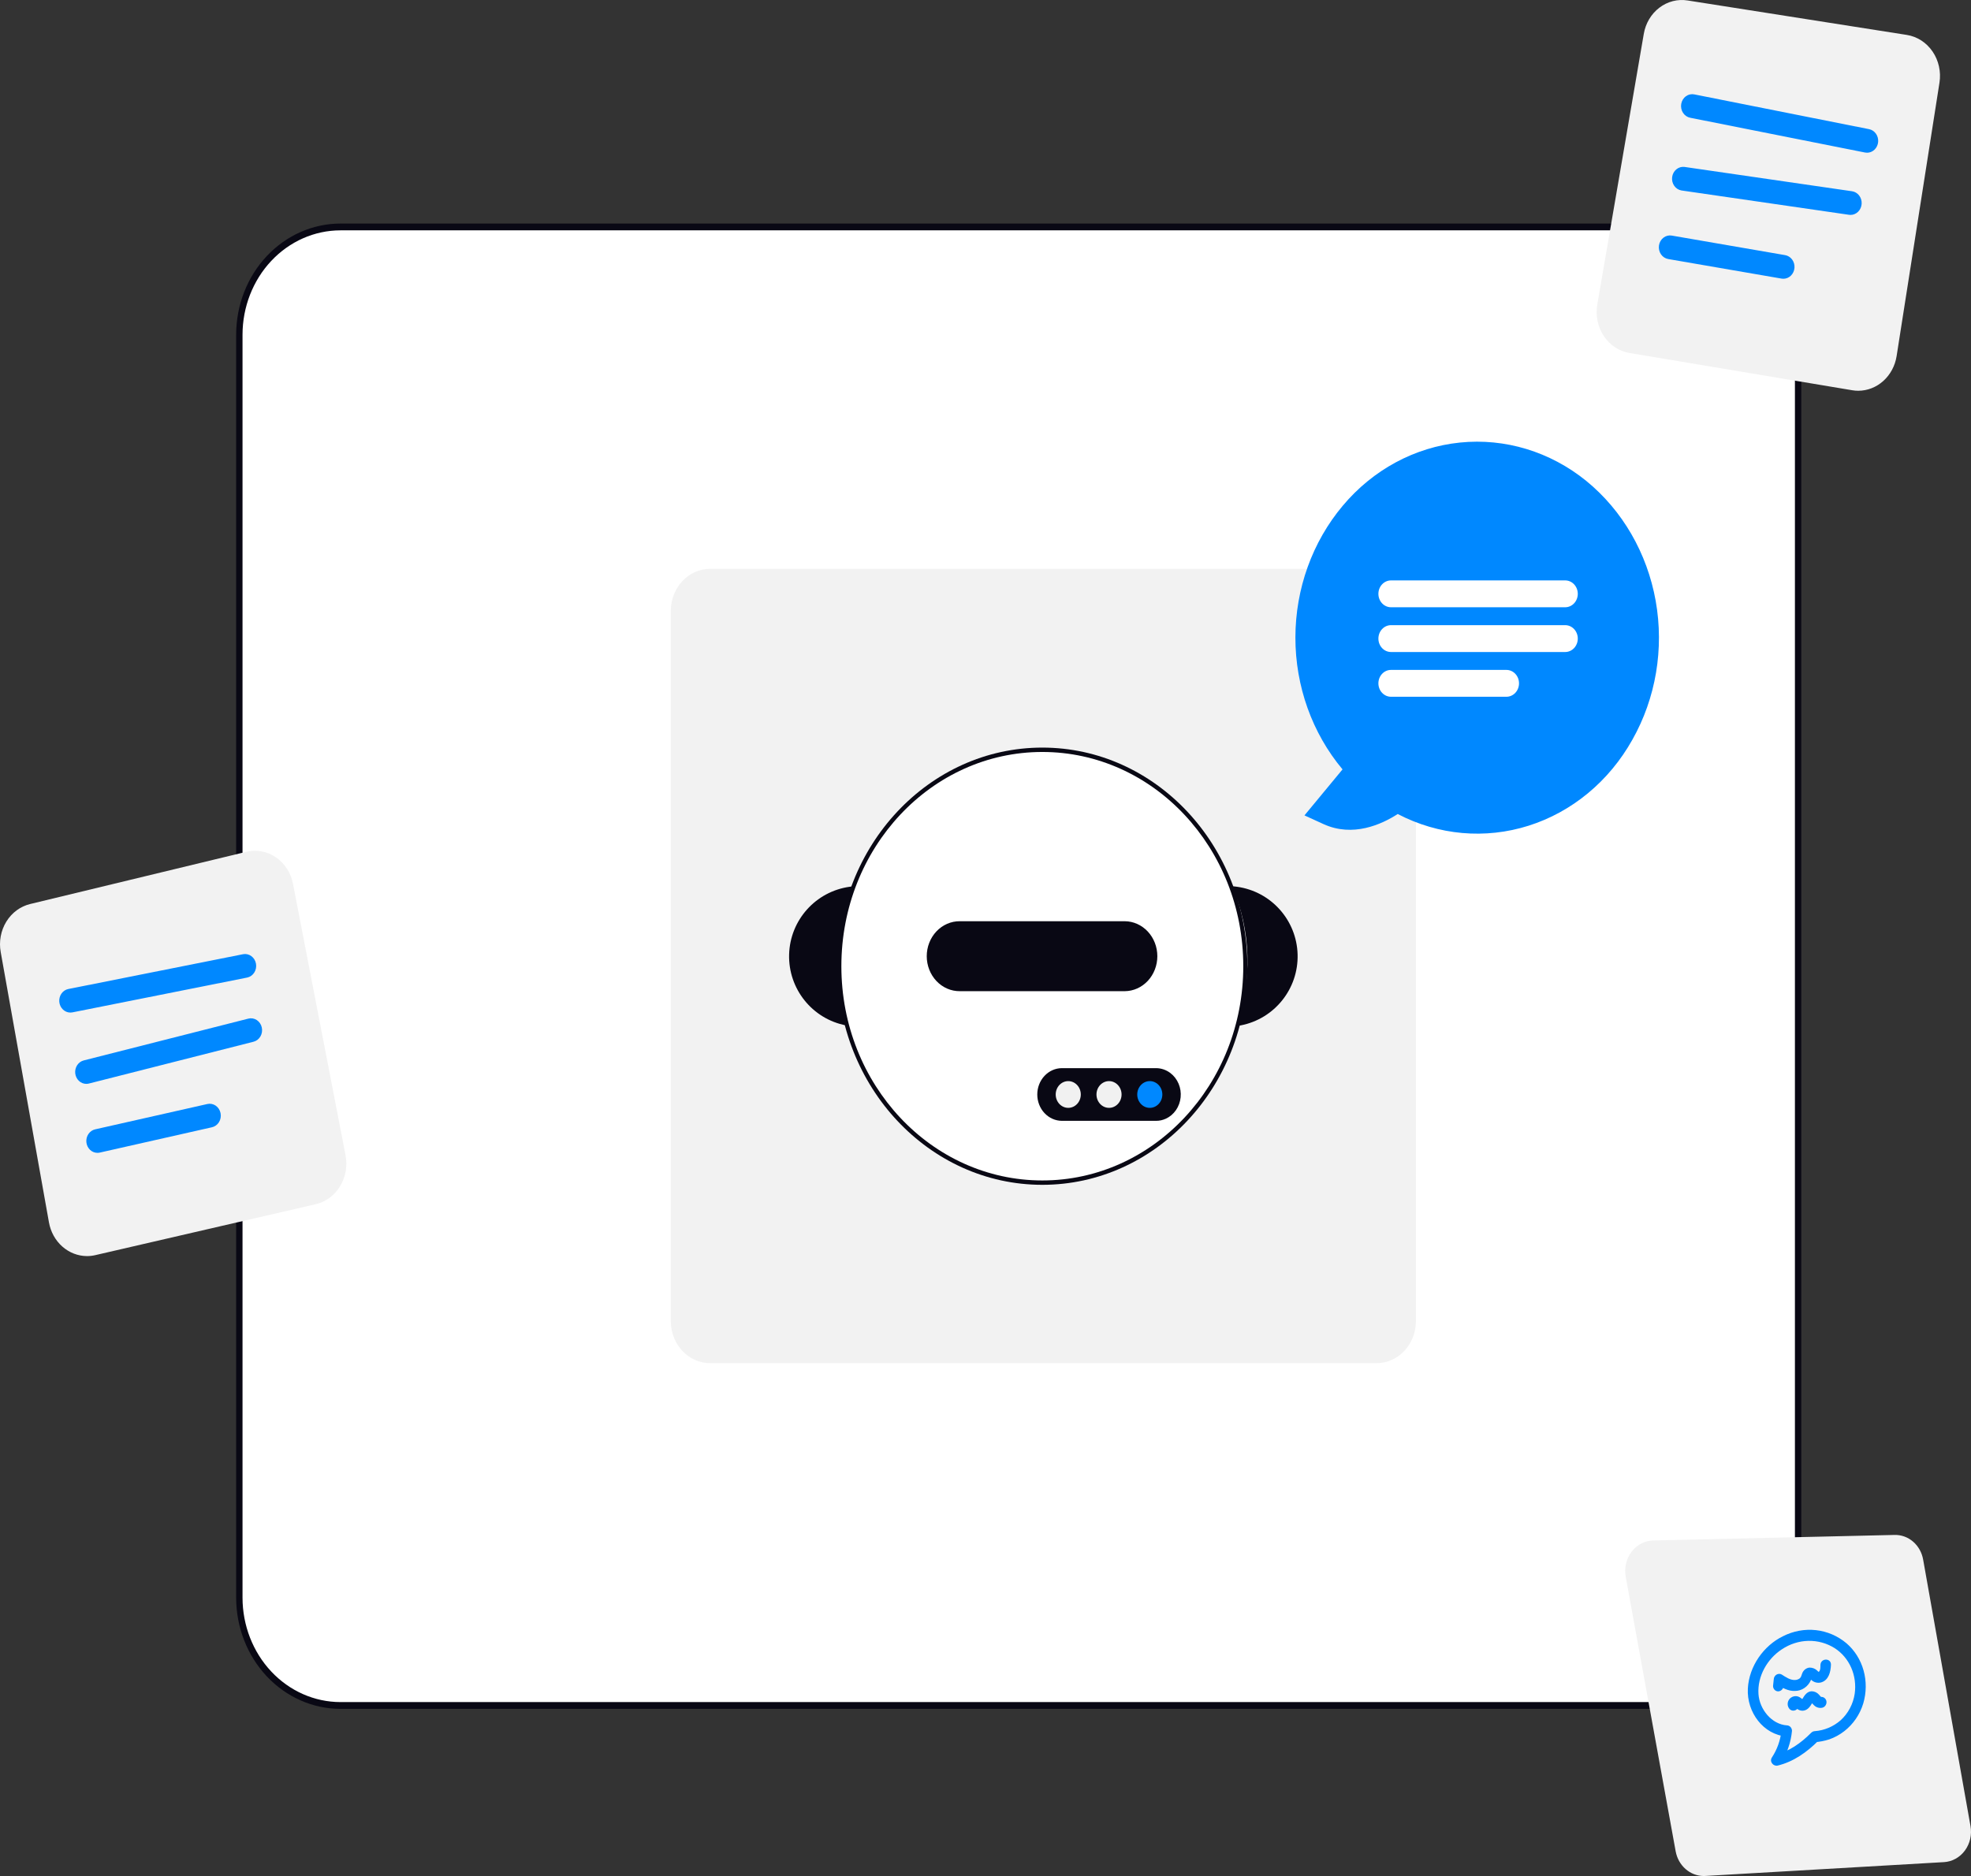 <svg width="875" height="833" viewBox="0 0 875 833" fill="none" xmlns="http://www.w3.org/2000/svg">
<rect x="0" y="0" width="875" height="833" fill="#333333" stroke="none"/>
<g clip-path="url(#clip0_128_1281)">
<path d="M753.378 757.278H151.116C139.221 757.263 127.818 752.217 119.407 743.248C110.996 734.279 106.265 722.118 106.252 709.434V148.615C106.266 135.932 110.997 123.772 119.408 114.803C127.818 105.834 139.222 100.789 151.116 100.774H753.378C765.273 100.788 776.677 105.833 785.088 114.802C793.499 123.771 798.23 135.931 798.244 148.615V709.437C798.23 722.121 793.498 734.282 785.087 743.25C776.676 752.219 765.272 757.263 753.378 757.278Z" fill="white"/>
<path d="M611.07 252.576H315.3C305.635 252.576 297.8 260.931 297.8 271.237V586.633C297.8 596.939 305.635 605.294 315.3 605.294H611.07C620.734 605.294 628.569 596.939 628.569 586.633V271.237C628.569 260.931 620.734 252.576 611.07 252.576Z" fill="#F2F2F2"/>
<path d="M753.377 758.787H151.115C138.845 758.772 127.082 753.568 118.406 744.316C109.73 735.064 104.85 722.52 104.837 709.436V148.614C104.851 135.531 109.731 122.987 118.407 113.736C127.083 104.485 138.846 99.281 151.115 99.266H753.377C765.646 99.28 777.41 104.484 786.086 113.736C794.762 122.988 799.642 135.531 799.656 148.615V709.436C799.642 722.52 794.762 735.064 786.086 744.316C777.41 753.568 765.647 758.772 753.377 758.787ZM151.115 102.281C139.596 102.295 128.552 107.182 120.407 115.868C112.261 124.554 107.679 136.33 107.666 148.614V709.436C107.679 721.721 112.261 733.499 120.407 742.186C128.552 750.872 139.597 755.759 151.117 755.773H753.377C764.897 755.76 775.943 750.873 784.089 742.186C792.236 733.5 796.818 721.721 796.831 709.436V148.614C796.818 136.33 792.236 124.552 784.09 115.866C775.944 107.18 764.899 102.294 753.379 102.28L151.115 102.281Z" fill="#090814"/>
<path d="M38.62 557.742C34.616 557.728 30.741 556.228 27.66 553.501C24.58 550.773 22.485 546.988 21.735 542.793L0.316 422.755C-0.536 418.074 0.359 413.223 2.81 409.234C5.261 405.246 9.076 402.435 13.441 401.4L109.383 378.226C111.618 377.686 113.931 377.626 116.187 378.051C118.443 378.476 120.597 379.376 122.523 380.699C124.449 382.022 126.109 383.741 127.404 385.756C128.7 387.771 129.605 390.041 130.068 392.434L153.41 513.018C154.313 517.759 153.433 522.688 150.959 526.743C148.484 530.798 144.615 533.653 140.184 534.693L42.316 557.317C41.103 557.599 39.865 557.742 38.623 557.743L38.62 557.742Z" fill="#F2F2F2"/>
<path d="M31.246 449.612C30.012 449.612 28.823 449.12 27.912 448.233C27 447.347 26.433 446.129 26.32 444.819C26.207 443.509 26.557 442.201 27.301 441.152C28.046 440.103 29.131 439.388 30.344 439.148L107.908 423.695C109.193 423.449 110.518 423.755 111.593 424.547C112.668 425.338 113.406 426.551 113.645 427.92C113.885 429.289 113.608 430.704 112.873 431.856C112.139 433.008 111.007 433.803 109.724 434.068L32.165 449.521C31.863 449.582 31.557 449.612 31.25 449.612H31.246Z" fill="#0088FF"/>
<path d="M38.316 481.27C37.103 481.27 35.932 480.795 35.026 479.935C34.12 479.075 33.542 477.891 33.401 476.606C33.26 475.322 33.566 474.027 34.262 472.967C34.958 471.908 35.994 471.157 37.174 470.859L110.188 452.314C110.824 452.143 111.485 452.107 112.134 452.21C112.782 452.313 113.405 452.553 113.966 452.914C114.527 453.276 115.015 453.754 115.401 454.318C115.788 454.883 116.065 455.524 116.218 456.204C116.37 456.884 116.394 457.59 116.288 458.28C116.182 458.97 115.949 459.631 115.602 460.224C115.254 460.817 114.8 461.33 114.265 461.735C113.73 462.139 113.125 462.425 112.485 462.578L39.467 481.124C39.09 481.219 38.704 481.268 38.317 481.268L38.316 481.27Z" fill="#0088FF"/>
<path d="M43.262 511.9C42.039 511.899 40.86 511.415 39.952 510.542C39.044 509.668 38.471 508.467 38.344 507.17C38.218 505.873 38.546 504.572 39.265 503.518C39.985 502.464 41.045 501.731 42.242 501.461L92.054 490.213C92.689 490.07 93.345 490.061 93.984 490.188C94.623 490.314 95.232 490.574 95.776 490.952C96.321 491.33 96.79 491.818 97.158 492.389C97.525 492.961 97.784 493.603 97.919 494.281C98.053 494.959 98.061 495.658 97.942 496.339C97.823 497.02 97.58 497.67 97.226 498.251C96.871 498.831 96.413 499.332 95.878 499.724C95.342 500.116 94.739 500.391 94.104 500.535L44.293 511.783C43.954 511.86 43.609 511.899 43.262 511.9Z" fill="#0088FF"/>
<path d="M824.965 173.509C824.074 173.508 823.184 173.434 822.303 173.286L723.372 156.735C721.1 156.354 718.923 155.493 716.969 154.201C715.014 152.909 713.322 151.214 711.991 149.214C710.66 147.214 709.718 144.951 709.22 142.557C708.723 140.163 708.679 137.687 709.092 135.275L729.731 15.078C730.523 10.385 732.999 6.206 736.635 3.429C740.27 0.652 744.778 -0.504 749.2 0.208L846.52 15.509C848.786 15.866 850.962 16.701 852.922 17.965C854.882 19.229 856.586 20.897 857.934 22.871C859.283 24.845 860.248 27.087 860.775 29.463C861.302 31.84 861.38 34.306 861.003 36.715L841.97 158.163C841.285 162.447 839.203 166.335 836.092 169.143C832.981 171.951 829.041 173.497 824.965 173.509Z" fill="#F2F2F2"/>
<path d="M828.854 67.813C828.548 67.813 828.243 67.782 827.943 67.722L750.372 52.292C749.727 52.172 749.111 51.917 748.56 51.541C748.008 51.165 747.532 50.676 747.158 50.103C746.785 49.53 746.523 48.883 746.385 48.2C746.248 47.518 746.239 46.813 746.359 46.127C746.479 45.441 746.726 44.787 747.085 44.203C747.443 43.619 747.907 43.117 748.449 42.726C748.991 42.334 749.6 42.061 750.242 41.923C750.884 41.785 751.544 41.783 752.187 41.919L829.755 57.352C830.968 57.592 832.053 58.307 832.798 59.356C833.542 60.405 833.892 61.713 833.779 63.023C833.666 64.333 833.098 65.551 832.187 66.437C831.275 67.324 830.086 67.816 828.853 67.816L828.854 67.813Z" fill="#0088FF"/>
<path d="M821.531 95.425C821.305 95.426 821.079 95.409 820.855 95.376L746.48 84.576C745.196 84.368 744.04 83.629 743.262 82.52C742.484 81.411 742.147 80.019 742.322 78.647C742.498 77.275 743.172 76.031 744.2 75.184C745.228 74.337 746.527 73.955 747.817 74.121L822.192 84.921C823.433 85.103 824.563 85.779 825.354 86.815C826.146 87.85 826.54 89.167 826.456 90.5C826.373 91.832 825.819 93.082 824.906 93.996C823.992 94.91 822.788 95.421 821.535 95.425H821.531Z" fill="#0088FF"/>
<path d="M791.68 123.775C791.413 123.774 791.147 123.751 790.883 123.705L740.619 115.028C739.973 114.922 739.353 114.682 738.795 114.319C738.236 113.957 737.751 113.48 737.366 112.917C736.981 112.353 736.705 111.714 736.553 111.036C736.402 110.358 736.378 109.655 736.482 108.967C736.587 108.279 736.818 107.62 737.163 107.028C737.508 106.436 737.959 105.923 738.491 105.518C739.023 105.112 739.625 104.824 740.262 104.668C740.899 104.513 741.559 104.493 742.203 104.611L792.467 113.285C793.7 113.49 794.815 114.184 795.588 115.228C796.362 116.272 796.736 117.59 796.638 118.916C796.539 120.243 795.974 121.48 795.056 122.381C794.137 123.282 792.934 123.78 791.686 123.775H791.68Z" fill="#0088FF"/>
<path d="M620.505 361.443C613.341 366.078 600.578 371.884 587.536 365.917L579.104 362.058L595.999 341.628C582.506 325.517 575.057 304.667 575.077 283.066C575.098 261.466 582.585 240.631 596.108 224.549C609.522 208.565 628.089 198.553 648.112 196.507C668.136 194.462 688.147 200.531 704.164 213.508C720.255 226.62 731.244 245.603 735.024 266.818C738.805 288.034 735.112 309.991 724.653 328.483C714.338 346.911 697.903 360.529 678.61 366.634C659.317 372.74 638.577 370.887 620.505 361.443Z" fill="#0088FF"/>
<path d="M617.512 257.717H694.847C696.33 257.717 697.752 258.345 698.8 259.463C699.849 260.581 700.438 262.097 700.438 263.678C700.438 265.26 699.849 266.776 698.8 267.894C697.752 269.012 696.33 269.64 694.847 269.64H617.512C616.029 269.64 614.607 269.012 613.559 267.894C612.51 266.776 611.921 265.26 611.921 263.678C611.921 262.097 612.51 260.581 613.559 259.463C614.607 258.345 616.029 257.717 617.512 257.717Z" fill="white"/>
<path d="M617.512 277.589H694.847C696.33 277.589 697.752 278.217 698.8 279.335C699.849 280.453 700.438 281.969 700.438 283.55C700.438 285.131 699.849 286.648 698.8 287.766C697.752 288.884 696.33 289.512 694.847 289.512H617.512C616.029 289.512 614.607 288.884 613.559 287.766C612.51 286.648 611.921 285.131 611.921 283.55C611.921 281.969 612.51 280.453 613.559 279.335C614.607 278.217 616.029 277.589 617.512 277.589Z" fill="white"/>
<path d="M617.512 297.459H668.758C670.241 297.459 671.663 298.087 672.711 299.205C673.76 300.323 674.349 301.84 674.349 303.421C674.349 305.002 673.76 306.518 672.711 307.636C671.663 308.754 670.241 309.383 668.758 309.383H617.512C616.029 309.383 614.607 308.754 613.559 307.636C612.51 306.518 611.921 305.002 611.921 303.421C611.921 301.84 612.51 300.323 613.559 299.205C614.607 298.087 616.029 297.459 617.512 297.459Z" fill="white"/>
<path d="M379.435 393.519C378.683 393.568 377.931 393.635 377.189 393.752C362.095 395.851 350.72 408.575 350.316 423.83C349.913 439.086 360.581 452.405 375.546 455.304C376.289 455.442 377.03 455.561 377.781 455.654C374.076 445.722 372.312 435.088 372.596 424.404C372.881 413.72 375.208 403.21 379.435 393.519Z" fill="#090814"/>
<path d="M462.726 526.098C513.001 526.098 553.757 482.638 553.757 429.026C553.757 375.415 513.001 331.954 462.726 331.954C412.451 331.954 371.695 375.415 371.695 429.026C371.695 482.638 412.451 526.098 462.726 526.098Z" fill="#090814"/>
<path d="M462.726 524.156C511.996 524.156 551.936 481.565 551.936 429.026C551.936 376.487 511.996 333.896 462.726 333.896C413.457 333.896 373.516 376.487 373.516 429.026C373.516 481.565 413.457 524.156 462.726 524.156Z" fill="white"/>
<path d="M546.934 393.519C547.686 393.568 548.437 393.635 549.18 393.752C564.274 395.851 575.649 408.575 576.053 423.83C576.458 439.086 565.788 452.392 550.822 455.298C550.08 455.437 549.338 455.556 548.586 455.648C552.291 445.717 554.055 435.085 553.771 424.401C553.487 413.718 551.16 403.209 546.934 393.519Z" fill="#090814"/>
<path d="M499.348 409.051H426.106C424.183 409.033 422.276 409.421 420.494 410.194C418.712 410.967 417.092 412.108 415.726 413.552C414.36 414.996 413.276 416.714 412.536 418.607C411.796 420.5 411.415 422.531 411.415 424.582C411.415 426.633 411.796 428.664 412.536 430.557C413.276 432.45 414.36 434.168 415.726 435.612C417.092 437.056 418.712 438.197 420.494 438.97C422.276 439.742 424.183 440.131 426.106 440.113H499.348C503.189 440.078 506.861 438.426 509.566 435.517C512.27 432.608 513.787 428.678 513.787 424.582C513.787 420.486 512.27 416.556 509.566 413.647C506.861 410.738 503.189 409.086 499.348 409.051Z" fill="#090814"/>
<path d="M519.591 476.472C517.73 475.059 515.504 474.295 513.219 474.287H471.455C468.546 474.287 465.756 475.519 463.699 477.713C461.641 479.907 460.486 482.882 460.486 485.984C460.486 489.087 461.641 492.062 463.699 494.256C465.756 496.449 468.546 497.682 471.455 497.682H513.221C513.966 497.686 514.71 497.608 515.44 497.449C516.167 497.281 516.878 497.042 517.564 496.735C519.35 495.914 520.899 494.602 522.052 492.933C523.206 491.265 523.922 489.299 524.128 487.237C524.335 485.176 524.024 483.093 523.226 481.202C522.429 479.311 521.175 477.68 519.592 476.476L519.591 476.472Z" fill="#090814"/>
<path d="M474.237 491.924C477.313 491.924 479.806 489.265 479.806 485.985C479.806 482.705 477.313 480.046 474.237 480.046C471.161 480.046 468.667 482.705 468.667 485.985C468.667 489.265 471.161 491.924 474.237 491.924Z" fill="#F1F1F1"/>
<path d="M492.336 491.924C495.412 491.924 497.905 489.265 497.905 485.985C497.905 482.705 495.412 480.046 492.336 480.046C489.26 480.046 486.767 482.705 486.767 485.985C486.767 489.265 489.26 491.924 492.336 491.924Z" fill="#F1F1F1"/>
<path d="M510.435 491.924C513.511 491.924 516.005 489.265 516.005 485.985C516.005 482.705 513.511 480.046 510.435 480.046C507.359 480.046 504.866 482.705 504.866 485.985C504.866 489.265 507.359 491.924 510.435 491.924Z" fill="#0088FF"/>
<path d="M756.332 833C753.393 832.99 750.548 831.894 748.28 829.9C746.013 827.907 744.462 825.137 743.893 822.062L721.717 700.095C721.367 698.164 721.416 696.174 721.862 694.265C722.308 692.356 723.139 690.574 724.297 689.043C725.456 687.512 726.914 686.27 728.569 685.402C730.225 684.534 732.038 684.063 733.883 684.02L841.042 681.56C844.043 681.474 846.974 682.534 849.306 684.549C851.638 686.564 853.219 689.402 853.762 692.55L874.779 810.832C875.115 812.724 875.067 814.671 874.64 816.542C874.213 818.413 873.415 820.165 872.301 821.68C871.187 823.196 869.783 824.44 868.181 825.329C866.579 826.219 864.818 826.733 863.015 826.837L757.015 832.979C756.786 832.992 756.558 833 756.332 833Z" fill="#F2F2F2"/>
<path d="M804.022 769.429C799.45 774.036 794.232 777.722 788.035 779.22L790.63 782.793C793.367 778.523 795.051 773.628 795.529 768.56C795.531 767.91 795.292 767.291 794.863 766.834C794.434 766.378 793.848 766.119 793.229 766.112C786.539 765.636 781.108 759.054 780.651 752.197C780.119 744.258 784.605 736.538 791.025 732.354C794.564 729.985 798.635 728.681 802.78 728.59C806.926 728.498 810.981 729.622 814.491 731.835C817.698 733.895 820.243 736.901 821.819 740.491C823.395 744.082 823.934 748.103 823.372 752.07C822.691 756.632 820.464 760.826 817.104 763.878C813.854 766.687 809.867 768.366 805.716 768.672C805.099 768.695 804.506 768.965 804.061 769.426C803.615 769.888 803.349 770.506 803.319 771.154C803.311 771.806 803.547 772.428 803.978 772.886C804.408 773.344 804.997 773.601 805.619 773.602C807.811 773.429 809.985 773.002 812.1 772.328C814.479 771.489 816.725 770.259 818.752 768.683C822.729 765.595 825.685 761.269 827.18 756.349C828.586 751.555 828.63 746.472 827.307 741.731C825.984 736.99 823.352 732.8 819.738 729.681C815.869 726.417 811.171 724.391 806.183 723.834C801.195 723.277 796.119 724.212 791.538 726.533C782.967 730.709 776.475 739.814 775.939 749.738C775.364 760.336 782.903 770.314 793.135 771.042L790.831 768.596C790.379 772.811 788.923 776.867 786.598 780.389C785.401 782.294 787.314 784.415 789.194 783.962C796.179 782.273 802.171 778.034 807.321 772.844C809.529 770.617 806.239 767.196 804.026 769.427L804.022 769.429Z" fill="#0088FF"/>
<path d="M791.793 748.568L792.103 745.648L788.577 747.791C791.059 749.35 793.839 750.984 796.888 750.827C798.347 750.82 799.784 750.372 801.026 749.535C802.267 748.699 803.259 747.511 803.881 746.115C803.968 745.894 804.363 744.752 804.37 744.754L803.467 745.286C803.113 745.166 803.118 745.197 803.481 745.378C803.637 745.534 803.802 745.68 803.974 745.817C804.55 746.397 805.261 746.814 806.04 747.031C806.819 747.247 807.644 747.256 808.438 747.056C811.835 746.059 812.694 742.425 812.825 739.246C812.954 736.108 808.289 736.152 808.161 739.282C808.126 740.129 808.214 741.478 807.604 742.168C807.255 742.562 807.226 742.229 806.83 741.892C805.882 740.942 804.604 740.429 803.271 740.461C802.536 740.543 801.835 740.848 801.253 741.337C800.671 741.826 800.234 742.478 799.997 743.213C799.678 744.027 799.595 744.745 798.928 745.277C798.391 745.656 797.773 745.888 797.134 745.951C794.883 746.185 792.764 744.673 790.96 743.535C790.608 743.336 790.211 743.236 789.806 743.246C789.401 743.255 789.002 743.373 788.648 743.588C788.293 743.804 787.996 744.109 787.783 744.475C787.571 744.841 787.451 745.255 787.434 745.678L787.125 748.597C787.117 749.241 787.353 749.855 787.78 750.308C788.207 750.76 788.792 751.014 789.409 751.014C790.024 750.998 790.615 750.734 791.059 750.278C791.503 749.822 791.767 749.209 791.793 748.568Z" fill="#0088FF"/>
<path d="M797.848 755.391C798.115 755.678 798.267 756.061 798.275 756.466C798.282 756.871 798.145 757.269 797.89 757.581C797.726 757.747 797.528 757.869 797.311 757.936C797.094 758.003 796.867 758.014 796.648 757.967C797.112 758.067 796.374 757.731 796.775 758.02C796.883 758.087 796.989 758.157 797.091 758.233C796.9 758.075 796.865 758.045 796.986 758.145C797.22 758.17 797.565 758.614 797.799 758.783C797.939 758.886 798.084 758.979 798.235 759.064C798.825 759.407 799.489 759.595 800.171 759.612C802.055 759.588 803.295 758.249 804.213 756.657C804.36 756.401 804.503 756.142 804.66 755.891C804.695 755.835 804.73 755.778 804.767 755.723C804.909 755.513 804.861 755.576 804.622 755.91C804.698 755.812 804.778 755.718 804.864 755.63C805.099 755.277 804.412 755.936 804.74 755.732C804.959 755.608 804.866 755.646 804.464 755.844C804.7 755.774 804.606 755.781 804.181 755.864L804.342 755.859C804.146 755.871 803.953 755.816 803.793 755.702C803.865 755.735 803.934 755.774 804 755.818C804.142 755.912 804.094 755.869 803.855 755.69C804.127 755.774 804.48 756.335 804.665 756.553C804.886 756.812 805.127 757.051 805.386 757.269C805.878 757.731 806.471 758.061 807.116 758.231C807.762 758.402 808.441 758.408 809.097 758.249C809.696 758.068 810.208 757.65 810.524 757.085C810.841 756.521 810.935 755.854 810.788 755.231C810.624 754.615 810.237 754.095 809.708 753.781C809.179 753.467 808.549 753.383 807.949 753.546C808.149 753.49 808.359 753.497 808.553 753.564C808.315 753.496 808.351 753.522 808.659 753.641C808.563 753.591 808.469 753.535 808.38 753.472C808.626 753.676 808.651 753.693 808.457 753.523C808.149 753.193 807.859 752.846 807.549 752.519C807.138 752.04 806.636 751.656 806.073 751.39C805.51 751.124 804.898 750.983 804.275 750.974C802.165 751.038 801.063 752.829 800.06 754.512C799.956 754.656 799.86 754.806 799.774 754.962C800.02 754.637 800.066 754.571 799.913 754.765C799.861 754.829 799.807 754.889 799.75 754.947C799.528 755.277 800.222 754.633 799.874 754.848C799.656 754.972 799.748 754.935 800.151 754.737C799.915 754.806 800.009 754.8 800.433 754.719C800.173 754.716 800.208 754.728 800.538 754.754C800.299 754.676 800.327 754.691 800.623 754.799C800.532 754.826 800.113 754.476 800.048 754.413C800.295 754.613 800.312 754.626 800.101 754.451L799.631 754.08C799.431 753.924 799.221 753.783 799.001 753.66C798.325 753.242 797.532 753.068 796.741 753.165C795.949 753.261 795.202 753.622 794.61 754.194C794.302 754.503 794.055 754.872 793.883 755.278C793.711 755.685 793.618 756.122 793.609 756.562C793.6 757.002 793.676 757.438 793.832 757.842C793.988 758.246 794.22 758.612 794.516 758.916C794.956 759.354 795.546 759.591 796.162 759.578C796.778 759.565 797.372 759.304 797.82 758.848C798.255 758.377 798.502 757.752 798.507 757.106C798.512 756.46 798.276 755.844 797.848 755.391Z" fill="#0088FF"/>
</g>
<defs>
<clipPath id="clip0_128_1281">
<rect width="875" height="833" fill="white"/>
</clipPath>
</defs>
</svg>
